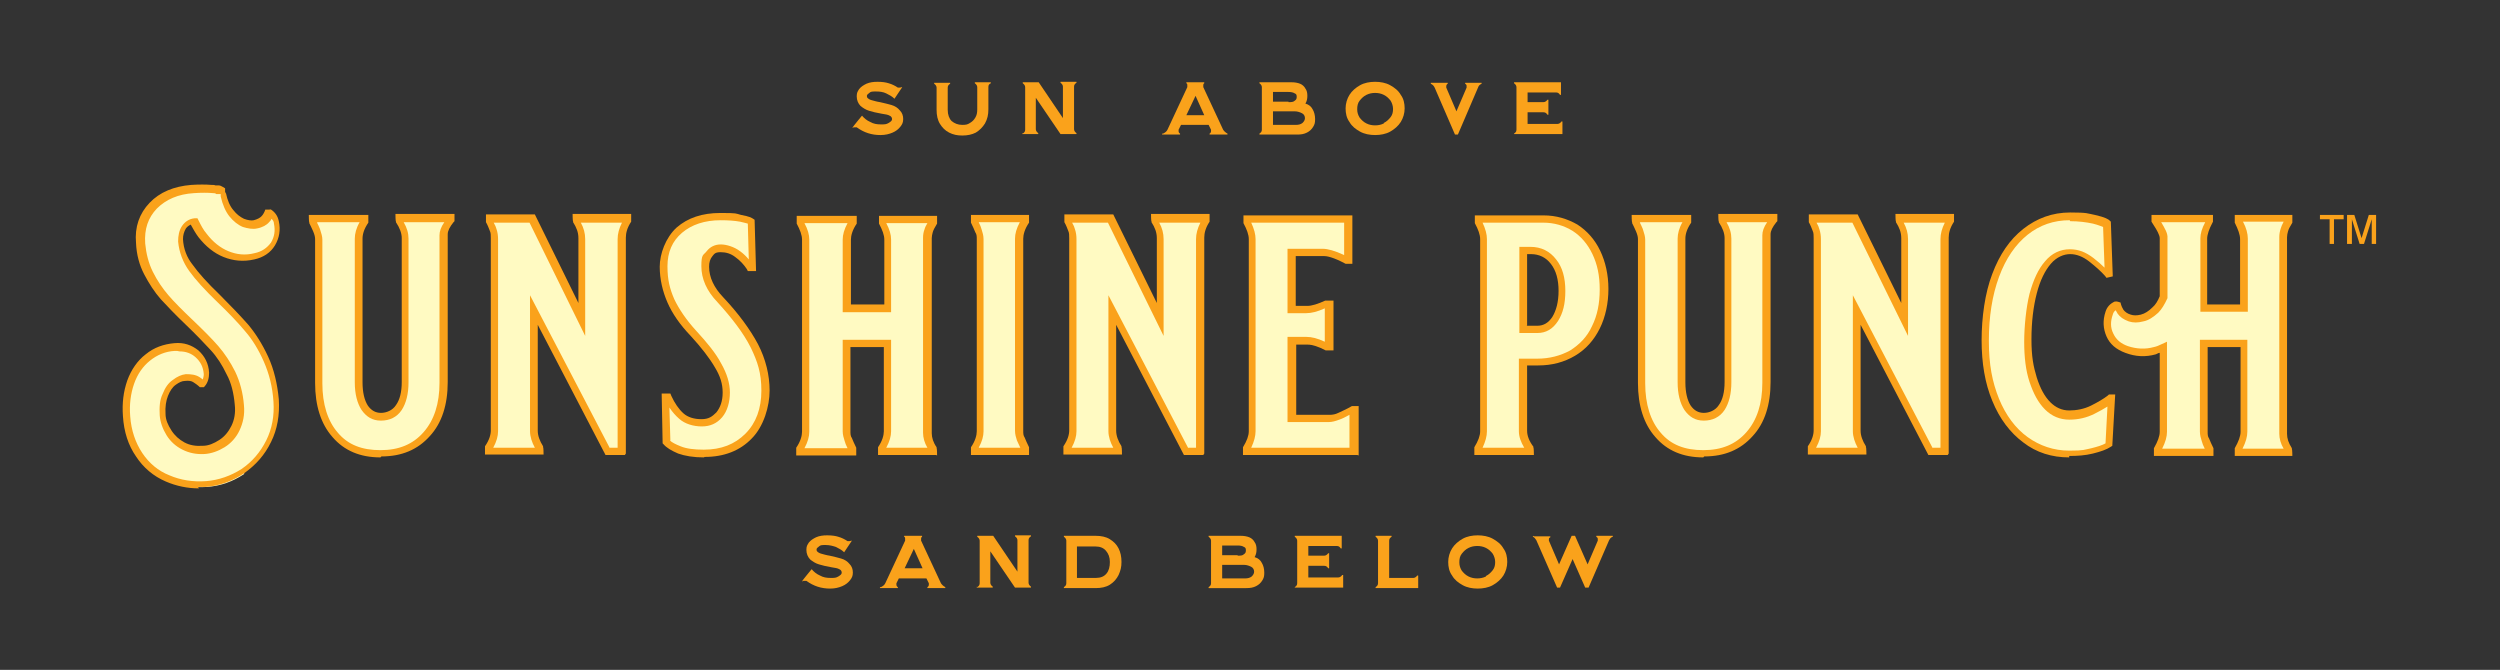 <svg viewBox="0 0 516.5 138.4" version="1.1" xmlns="http://www.w3.org/2000/svg" id="Layer_1">
  
  <rect x="0" y="0" width="516.5" height="138.4" fill="#333333" stroke="none"/>
  
  <defs>
    <style>
      .st0 {
        fill: #fffac2;
      }

      .st1 {
        fill: #faa21b;
      }
    </style>
  </defs>
  <path d="M481.3,50.4v-5.1h-2v-.9h4.9v.9h-2v5.1h-1ZM484.9,50.4v-6h1.5l1.5,4.8,1.5-4.8h1.5v6h-.9v-5.1l-1.6,5.1h-.9l-1.6-5.1v5.1h-.9Z" class="st1"></path>
  <g>
    <path d="M93,45.2v.5c-.9,1.1-1.4,2.1-1.4,3v30.5c0,4.5-1.2,8.1-3.5,10.7-2.3,2.6-5.5,3.9-9.5,3.9s-7.1-1.3-9.4-3.9c-2.3-2.6-3.4-6.2-3.4-10.7v-29.7c0-.5-.1-1.1-.4-1.9-.3-.8-.6-1.4-.9-1.8v-.5h10.8v.5c-.8,1.4-1.2,2.7-1.2,3.7v29.7c0,2.2.4,4,1.2,5.2.8,1.3,1.9,1.9,3.4,1.9s2.8-.6,3.7-1.9c.9-1.3,1.3-3,1.3-5.2v-29.7c0-1.2-.4-2.4-1.3-3.7v-.5h10.6Z" class="st0"></path>
    <path d="M129.5,45.2v.5c-.7,1.3-1.1,2.6-1.1,3.7v43.8h-2.8l-15.2-29.2v25c0,1.2.4,2.4,1.2,3.6v.5h-10.6v-.5c.8-1.4,1.2-2.6,1.2-3.6v-39.7c0-.6,0-1.2-.3-1.8-.2-.5-.5-1.2-.9-1.9v-.5h8.9l10.2,20.9v-16.7c0-1.3-.4-2.6-1.2-3.7v-.5h10.6Z" class="st0"></path>
    <path d="M140.7,85.9c1.1.9,2.5,1.4,4.2,1.4s2.7-.6,3.6-1.7c1-1.1,1.4-2.6,1.4-4.6s-.6-3.6-1.7-5.6c-1.1-2-2.8-4.2-5.1-6.6-2.1-2.2-3.7-4.5-4.7-6.7-1-2.2-1.5-4.6-1.5-7.1s1.1-5.6,3.2-7.5c2.1-1.9,5-2.8,8.5-2.8s3,.1,4.1.3c1.1.2,1.9.5,2.2.7l.3,9.5h-.5c-.6-1-1.5-1.9-2.5-2.7-1.1-.8-2.2-1.2-3.5-1.2s-1.7.4-2.3,1.1c-.6.8-.9,1.6-.9,2.6,0,2.4,1,4.7,3.1,6.9,3.2,3.3,5.5,6.5,7.1,9.6,1.6,3,2.3,6.1,2.3,9.2s-1.2,7-3.5,9.4c-2.3,2.4-5.4,3.6-9.2,3.6s-3.7-.3-5-.8c-1.3-.5-2.2-1.1-2.7-1.6l-.2-9.3h.5c.7,1.6,1.6,2.9,2.7,3.8" class="st0"></path>
    <path d="M192.7,45.2v.5c-.4.8-.7,1.4-.9,1.9-.2.5-.3,1-.3,1.5v40.3c0,1.1.4,2.2,1.2,3.4v.5h-10.5v-.5c.8-1.5,1.2-2.7,1.2-3.7v-18.1h-8.4v18.1c0,.6.1,1.2.3,1.7.2.5.5,1.2.9,2v.5h-10.9v-.5c.8-1.5,1.2-2.7,1.2-3.7v-39.7c0-1-.4-2.2-1.2-3.7v-.5h10.9v.5c-.8,1.5-1.2,2.7-1.2,3.7v14.2h8.4v-14.2c0-1-.4-2.2-1.2-3.7v-.5h10.5Z" class="st0"></path>
    <path d="M211.8,45.2v.5c-.8,1.5-1.2,2.7-1.2,3.7v39.7c0,.6.1,1.2.3,1.7.2.5.5,1.2.9,2v.5h-10.5v-.5c.8-1.5,1.2-2.7,1.2-3.7v-39.7c0-.6-.1-1.2-.3-1.7-.2-.5-.5-1.2-.9-2v-.5h10.5Z" class="st0"></path>
    <path d="M248.9,45.2v.5c-.7,1.3-1.1,2.6-1.1,3.7v43.8h-2.8l-15.2-29.2v25c0,1.2.4,2.4,1.2,3.6v.5h-10.6v-.5c.8-1.4,1.2-2.6,1.2-3.6v-39.7c0-.6,0-1.2-.3-1.8-.2-.5-.5-1.2-.9-1.9v-.5h8.9l10.2,20.9v-16.7c0-1.3-.4-2.6-1.2-3.7v-.5h10.6Z" class="st0"></path>
    <path d="M273.4,52.1h-6.6v11.8h3.2c1.1,0,2.4-.4,4-1.2h.5v8.8h-.5c-1.6-.8-3-1.2-4-1.2h-3.2v16.1h7.8c.6,0,1.3-.1,2-.4.7-.3,1.6-.8,2.8-1.4h.3v8.7h-22.1v-.5c.8-1.4,1.2-2.7,1.2-3.7v-39.7c0-1.1-.4-2.3-1.2-3.7v-.5h21v8.5h-.3c-2.2-1.1-3.8-1.6-4.9-1.6" class="st0"></path>
    <path d="M318.8,45.2c2.5,0,4.7.6,6.6,1.8,1.9,1.2,3.4,2.9,4.4,5.1,1.1,2.2,1.6,4.7,1.6,7.6s-.6,5.6-1.7,7.9c-1.1,2.3-2.8,4-4.8,5.3-2.1,1.2-4.5,1.9-7.2,1.9h-3v14.3c0,1.1.5,2.4,1.4,3.7v.5h-10.7v-.5c.8-1.4,1.2-2.7,1.2-3.7v-39.7c0-1-.4-2.2-1.2-3.7v-.5h13.4ZM321.3,65.9c.9-1.4,1.4-3.4,1.4-5.8s-.6-4.5-1.7-6c-1.2-1.5-2.7-2.3-4.7-2.3h-1.6v16.3h3c1.6,0,2.8-.7,3.7-2.2" class="st0"></path>
    <path d="M366.2,45.2v.5c-.9,1.1-1.4,2.1-1.4,3v30.5c0,4.5-1.2,8.1-3.5,10.7-2.3,2.6-5.5,3.9-9.5,3.9s-7.1-1.3-9.4-3.9c-2.3-2.6-3.4-6.2-3.4-10.7v-29.7c0-.5-.1-1.1-.4-1.9-.3-.8-.6-1.4-.9-1.8v-.5h10.8v.5c-.8,1.4-1.2,2.7-1.2,3.7v29.7c0,2.2.4,4,1.2,5.2.8,1.3,1.9,1.9,3.4,1.9s2.8-.6,3.7-1.9c.9-1.3,1.3-3,1.3-5.2v-29.7c0-1.2-.4-2.4-1.3-3.7v-.5h10.6Z" class="st0"></path>
    <path d="M402.7,45.2v.5c-.7,1.3-1.1,2.6-1.1,3.7v43.8h-2.8l-15.2-29.2v25c0,1.2.4,2.4,1.2,3.6v.5h-10.6v-.5c.8-1.4,1.2-2.6,1.2-3.6v-39.7c0-.6,0-1.2-.3-1.8-.2-.5-.5-1.2-.9-1.9v-.5h8.9l10.2,20.9v-16.7c0-1.3-.4-2.6-1.2-3.7v-.5h10.6Z" class="st0"></path>
    <path d="M435.6,92c-.8.5-1.9.9-3.4,1.3s-3.1.5-4.7.5c-3.4,0-6.5-1-9.1-2.9-2.6-1.9-4.7-4.7-6.1-8.2-1.4-3.5-2.2-7.6-2.2-12.2s.7-9.5,2.2-13.4c1.4-3.9,3.5-6.9,6.1-9,2.7-2.1,5.7-3.2,9.2-3.2s3.4.2,4.9.5c1.5.3,2.4.7,2.7,1l.4,10.4h-.3c-.8-.9-1.9-1.9-3.4-3-1.4-1.1-2.9-1.6-4.4-1.6s-3.3.7-4.6,2.2c-1.3,1.5-2.3,3.6-3.1,6.4-.7,2.8-1.1,6-1.1,9.7s.4,5.8,1.1,8.1c.7,2.3,1.7,4.1,3,5.4,1.3,1.3,2.8,1.9,4.5,1.9s3.4-.4,4.8-1.1c1.5-.7,2.7-1.4,3.6-2.1h.3l-.5,9.4Z" class="st0"></path>
    <path d="M50.2,97.5c2.3-1.6,4.1-3.6,5.4-6.2,1.3-2.5,1.8-5.4,1.5-8.4-.2-3.2-.9-6-2.1-8.5-1.2-2.5-2.5-4.7-4-6.4-1.5-1.8-3.4-3.8-5.8-6.2-2.5-2.5-4.4-4.6-5.7-6.3-1.3-1.7-2-3.6-2.1-5.7,0-1,.1-1.9.7-2.7.5-.8,1.2-1.2,2.1-1.3.5,1.1,1.1,2.1,1.8,3,1.4,1.8,3,3.1,4.9,3.9,1.9.8,3.8.9,5.9.5,1.7-.4,3-1.2,3.8-2.6.8-1.3,1.1-2.8.7-4.4-.2-.8-.6-1.4-1.3-1.9h-.4c0,.4-.1.8-.6,1.3-.4.5-1.1.9-2.1,1.1-.8.2-1.6,0-2.5-.3-.9-.4-1.8-1-2.5-2-.8-1-1.3-2.2-1.6-3.7,0-.2,0-.3,0-.5v-.3s0,0,0,0c0,0,0,0,0,0-.2-.1-.4-.2-.8-.3,0,0-.2,0-.2,0-.1,0-.2,0-.4,0-.2,0-.5,0-.8-.1-1.1-.1-2.5-.2-4.1,0-3.5.3-6.2,1.4-8.2,3.5-2,2-2.8,4.6-2.6,7.8.2,2.3.7,4.3,1.7,6.2.9,1.9,2,3.5,3.3,4.9,1.2,1.4,2.9,3.1,5,5.1,2.2,2.1,3.9,3.9,5.2,5.3,1.3,1.4,2.4,3.2,3.4,5.1,1,2,1.5,4.2,1.7,6.6.1,1.8-.1,3.4-.8,4.8-.7,1.4-1.6,2.4-2.8,3.2-1.2.8-2.4,1.2-3.7,1.3-1.5.1-2.9-.1-4.2-.8-1.2-.6-2.3-1.5-3-2.7-.8-1.2-1.2-2.4-1.3-3.7-.1-1.6,0-2.9.5-4.1.5-1.1,1.1-2,1.8-2.6.8-.6,1.5-.9,2.3-1,.9,0,1.7,0,2.3.4.6.4.9.7.9,1h.4c.5-.7.8-1.4.7-2.2-.1-1.7-.8-3-2-4-1.2-1-2.7-1.5-4.4-1.4-2.1.2-3.9.9-5.5,2.2-1.6,1.3-2.8,3-3.5,5.1-.8,2.1-1.1,4.5-.9,7,.2,3.1,1.1,5.7,2.6,7.9,1.5,2.2,3.5,3.9,5.9,4.9,2.4,1.1,5.1,1.5,8,1.3,2.8-.2,5.3-1.1,7.7-2.7" class="st0"></path>
    <path d="M455.4,49.2c0-1,.4-2.2,1.2-3.6v-.5s-11.2,0-11.2,0v.5c.8,1.3,1.6,2.7,1.6,3.6v12.1c-.5,1.1-1,2-1.8,2.7-.9.9-1.8,1.4-2.8,1.7-1,.2-1.8.2-2.5,0-.9-.3-1.5-.8-1.9-1.3-.4-.6-.5-1-.4-1.2h-.4c-.8.2-1.3.8-1.6,1.6-.6,1.6-.5,3.1.2,4.5.7,1.4,1.8,2.5,3.5,3,2,.7,3.9.8,5.9.3.6-.2,1.2-.4,1.8-.7v17.4c0,1-.4,2.3-1.2,3.7v.5h10.8v-.5c-.4-.8-.7-1.5-.9-2-.2-.5-.3-1.1-.3-1.7v-18.2h8.3v18.2c0,1-.4,2.3-1.2,3.7v.5h10.4v-.5c-.8-1.2-1.1-2.3-1.1-3.4v-40.6c0-.5,0-1,.3-1.5.2-.5.5-1.1.9-1.9v-.5h-10.4v.5c.8,1.5,1.2,2.7,1.2,3.7v14.3h-8.3v-14.4Z" class="st0"></path>
    <path d="M78.6,94.5c-4.2,0-7.5-1.4-9.9-4.2-2.4-2.7-3.6-6.5-3.6-11.2v-29.7c0-.4-.1-.9-.4-1.6-.3-.7-.6-1.3-.8-1.7v-.2c-.1,0-.1-1.5-.1-1.5h12.3v1.6c-.9,1.3-1.2,2.4-1.2,3.3v29.7c0,2.1.4,3.7,1.1,4.8.7,1,1.6,1.5,2.7,1.5s2.4-.5,3.1-1.6c.8-1.1,1.2-2.7,1.2-4.8v-29.7c0-1-.4-2.1-1.2-3.3v-.2c-.1,0-.1-1.5-.1-1.5h12.2v1.5l-.2.2c-.8,1-1.2,1.8-1.2,2.5v30.5c0,4.7-1.2,8.5-3.7,11.2-2.5,2.8-5.8,4.2-10,4.2M65.5,46c.2.4.4.8.6,1.3.3.9.5,1.6.5,2.2v29.7c0,4.3,1.1,7.8,3.2,10.2,2.1,2.5,5,3.6,8.8,3.6s6.7-1.2,8.9-3.7c2.2-2.5,3.3-5.9,3.3-10.2v-30.5c0-.8.3-1.7,1-2.7h-8.4c.7,1.2,1,2.3,1,3.4v29.7c0,2.4-.5,4.3-1.4,5.7-1,1.5-2.5,2.2-4.3,2.2s-3-.8-4-2.2c-.9-1.4-1.4-3.3-1.4-5.7v-29.7c0-1,.3-2.2,1-3.4h-8.7Z" class="st1"></path>
    <path d="M129.1,94h-4l-14-26.9v21.9c0,1,.4,2.1,1.1,3.2v.2c.1,0,.1,1.5.1,1.5h-12.1v-1.7c.9-1.3,1.2-2.4,1.2-3.3v-39.7c0-.6,0-1.1-.2-1.5-.2-.5-.4-1.1-.8-1.8v-.2c0,0,0-1.4,0-1.4h10.1l9,18.3v-13.4c0-1.2-.4-2.2-1.1-3.3v-.2c-.1,0-.1-1.5-.1-1.5h12.1v1.6c-.8,1.2-1.1,2.3-1.1,3.3v44.6ZM126,92.5h1.6v-43.1c0-1.1.3-2.2.9-3.4h-8.5c.6,1.1.9,2.2.9,3.4v20l-11.5-23.4h-7.4c.3.5.5,1,.6,1.4.2.6.3,1.3.3,2v39.7c0,1-.3,2.1-1,3.4h8.6c-.6-1.1-1-2.3-1-3.4v-28.1l16.5,31.6Z" class="st1"></path>
    <path d="M145.4,94.5c-2.1,0-3.9-.3-5.3-.8-1.4-.6-2.4-1.2-3-1.9l-.2-.2-.2-10.3h1.8l.2.5c.7,1.5,1.5,2.7,2.5,3.6.9.8,2.2,1.2,3.7,1.2s2.2-.5,3.1-1.4c.8-1,1.3-2.3,1.3-4.1s-.5-3.4-1.6-5.2c-1.1-1.9-2.8-4.1-5-6.5-2.2-2.3-3.8-4.6-4.8-6.9-1-2.3-1.6-4.8-1.6-7.4s1.2-6,3.5-8.1c2.3-2,5.3-3,9-3s3.1.1,4.3.4c1.7.3,2.2.6,2.5.8l.3.2.3,10.6h-1.7l-.2-.4c-.6-.9-1.4-1.8-2.4-2.5-.9-.7-1.9-1-3-1s-1.3.3-1.7.8c-.5.6-.7,1.3-.7,2.2,0,2.2,1,4.3,2.9,6.3,3.2,3.4,5.6,6.7,7.2,9.7,1.6,3.1,2.4,6.4,2.4,9.6s-1.2,7.4-3.7,9.9c-2.4,2.5-5.7,3.8-9.7,3.8M138.4,91c.4.4,1.2.8,2.2,1.2,1.2.5,2.8.7,4.8.7,3.6,0,6.4-1.1,8.6-3.3,2.2-2.2,3.3-5.2,3.3-8.9s-.8-6-2.2-8.9c-1.5-3-3.9-6.1-6.9-9.4-2.2-2.3-3.3-4.8-3.3-7.4s.4-2.2,1.1-3.1c.7-.9,1.7-1.4,2.9-1.4s2.8.5,4,1.4c.7.5,1.3,1.1,1.8,1.7l-.2-7.4c-.3-.1-.8-.2-1.6-.4-1.1-.2-2.4-.3-4-.3-3.3,0-6,.9-8,2.6-2,1.7-3,4-3,6.9s.5,4.7,1.4,6.8c1,2.1,2.5,4.3,4.5,6.5,2.3,2.5,4.1,4.7,5.2,6.8,1.2,2.1,1.8,4.1,1.8,6s-.5,3.8-1.6,5.1c-1.1,1.3-2.5,1.9-4.2,1.9s-3.5-.5-4.7-1.6c-.7-.6-1.4-1.4-2-2.3l.2,6.8Z" class="st1"></path>
    <path d="M193.4,94h-12v-1.6c.9-1.3,1.2-2.5,1.2-3.3v-17.4h-6.9v17.4c0,.5,0,1,.3,1.4.2.5.5,1.2.9,2v.2c0,0,0,1.4,0,1.4h-12.4v-1.6c.9-1.3,1.2-2.5,1.2-3.3v-39.7c0-.9-.4-2-1.1-3.3v-.2c0,0,0-1.4,0-1.4h12.4v1.6c-.9,1.3-1.2,2.5-1.2,3.3v13.4h6.9v-13.4c0-.9-.4-2-1.1-3.3v-.2c0,0,0-1.4,0-1.4h12v1.6c-.5.8-.8,1.4-.9,1.8-.1.4-.2.8-.2,1.2v40.3c0,.9.3,1.9,1,2.9v.2c.1,0,.1,1.5.1,1.5ZM183.2,92.5h8.4c-.6-1-.9-2.1-.9-3.1v-40.3c0-.6.1-1.2.3-1.7.1-.4.3-.8.6-1.3h-8.5c.7,1.3,1,2.4,1,3.4v15h-10v-15c0-1,.3-2.1,1-3.4h-8.9c.7,1.3,1,2.4,1,3.4v39.7c0,1-.3,2.1-1,3.4h8.9c-.3-.6-.5-1.1-.6-1.5-.2-.6-.4-1.3-.4-2v-18.9h10v18.9c0,1-.3,2.1-1,3.4" class="st1"></path>
    <path d="M212.6,94h-12v-1.6c.9-1.3,1.2-2.5,1.2-3.3v-39.7c0-.5,0-1-.3-1.4-.2-.5-.5-1.2-.9-2v-.2c0,0,0-1.4,0-1.4h12v1.6c-.9,1.3-1.2,2.5-1.2,3.3v39.7c0,.5,0,1,.3,1.4.2.5.5,1.2.9,2v.2c0,0,0,1.4,0,1.4ZM202.3,92.5h8.5c-.3-.6-.5-1.1-.7-1.5-.2-.6-.4-1.3-.4-2v-39.7c0-1,.3-2.1,1-3.4h-8.5c.3.6.5,1.1.6,1.5.2.6.4,1.3.4,2v39.7c0,1-.3,2.1-1,3.4" class="st1"></path>
    <path d="M248.6,94h-4l-14-26.9v21.9c0,1,.4,2.1,1.1,3.2v.2c.1,0,.1,1.5.1,1.5h-12.1v-1.7c.9-1.3,1.2-2.4,1.2-3.3v-39.7c0-.6,0-1.1-.2-1.5-.2-.5-.4-1.1-.8-1.8v-.2c0,0,0-1.4,0-1.4h10.1l9,18.3v-13.4c0-1.2-.4-2.2-1.1-3.3v-.2c-.1,0-.1-1.5-.1-1.5h12.1v1.6c-.8,1.2-1.1,2.3-1.1,3.3v44.6ZM245.5,92.5h1.6v-43.1c0-1.1.3-2.2.9-3.4h-8.5c.6,1.1.9,2.2.9,3.4v20l-11.5-23.4h-7.4c.3.5.5,1,.6,1.4.2.6.3,1.3.3,2v39.7c0,1-.3,2.1-1,3.4h8.6c-.6-1.1-1-2.3-1-3.4v-28.1l16.5,31.6Z" class="st1"></path>
    <path d="M280.4,94h-23.6v-1.6c.8-1.3,1.2-2.4,1.2-3.3v-39.7c0-.9-.4-2-1.1-3.3v-.2c0,0,0-1.4,0-1.4h22.5v10h-1.4c-2.6-1.4-3.9-1.6-4.5-1.6h-5.8v10.3h2.4c.9,0,2.2-.4,3.7-1.1h.2c0,0,1.5,0,1.5,0v10.3h-1.6c-1.5-.8-2.8-1.2-3.7-1.2h-2.4v14.5h7c.5,0,1.1-.1,1.7-.4.6-.3,1.6-.7,2.8-1.4h.2c0,0,1.2,0,1.2,0v10.2ZM258.5,92.5h20.3v-6.8c-.9.5-1.5.8-2.1,1-.8.3-1.5.5-2.2.5h-8.5v-17.6h3.9c1.1,0,2.3.3,3.8,1v-6.9c-1.5.7-2.8,1-3.8,1h-3.9v-13.3h7.3c1,0,2.5.4,4.4,1.3v-6.7h-19.2c.6,1.3.9,2.4.9,3.4v39.7c0,1-.3,2.1-.9,3.4" class="st1"></path>
    <path d="M316.8,94h-12.2v-1.6c.8-1.3,1.2-2.4,1.2-3.3v-39.7c0-.9-.4-2-1.1-3.3v-.2c0,0,0-1.4,0-1.4h14.2c2.6,0,4.9.7,7,1.9,2,1.3,3.6,3.1,4.7,5.4,1.1,2.3,1.7,5,1.7,7.9s-.6,5.8-1.8,8.2c-1.2,2.4-2.9,4.3-5.1,5.6-2.2,1.3-4.7,2-7.6,2h-2.3v13.5c0,1,.4,2.1,1.3,3.3v.2c.1,0,.1,1.5.1,1.5ZM306.3,92.5h8.6c-.7-1.2-1.1-2.3-1.1-3.4v-15h3.8c2.5,0,4.8-.6,6.8-1.7,1.9-1.2,3.5-2.8,4.5-5,1.1-2.2,1.6-4.7,1.6-7.6s-.5-5.2-1.5-7.3c-1-2.1-2.4-3.7-4.1-4.8-1.8-1.1-3.8-1.7-6.1-1.7h-12.5c.6,1.3.9,2.4.9,3.4v39.7c0,1-.3,2.1-.9,3.4M317.6,68.8h-3.7v-17.8h2.3c2.2,0,4,.9,5.3,2.6,1.3,1.6,1.9,3.8,1.9,6.5s-.5,4.6-1.5,6.2c-1.1,1.7-2.5,2.5-4.3,2.5M315.4,67.3h2.2c1.3,0,2.3-.6,3.1-1.8.8-1.3,1.3-3.1,1.3-5.4s-.5-4.2-1.6-5.6c-1-1.3-2.4-2-4.1-2h-.8v14.7Z" class="st1"></path>
    <path d="M351.9,94.5c-4.2,0-7.5-1.4-9.9-4.2-2.4-2.7-3.6-6.5-3.6-11.2v-29.7c0-.4-.1-.9-.4-1.6-.3-.7-.6-1.3-.8-1.7v-.2c-.1,0-.1-1.5-.1-1.5h12.3v1.6c-.9,1.3-1.2,2.4-1.2,3.3v29.7c0,2.1.4,3.7,1.1,4.8.7,1,1.6,1.5,2.7,1.5s2.4-.5,3.1-1.6c.8-1.1,1.2-2.7,1.2-4.8v-29.7c0-1-.4-2.1-1.2-3.3v-.2c-.1,0-.1-1.5-.1-1.5h12.2v1.5l-.2.2c-.8,1-1.2,1.8-1.2,2.5v30.5c0,4.7-1.2,8.5-3.7,11.2-2.5,2.8-5.8,4.2-10,4.2M338.8,46c.2.4.4.8.6,1.3.3.9.5,1.6.5,2.2v29.7c0,4.3,1.1,7.8,3.2,10.2,2.1,2.5,5,3.6,8.8,3.6s6.7-1.2,8.9-3.7c2.2-2.5,3.3-5.9,3.3-10.2v-30.5c0-.8.3-1.7,1-2.7h-8.4c.7,1.2,1,2.3,1,3.4v29.7c0,2.4-.5,4.3-1.4,5.7-1,1.5-2.5,2.2-4.3,2.2s-3-.8-4-2.2c-.9-1.4-1.4-3.3-1.4-5.7v-29.7c0-1,.3-2.2,1-3.4h-8.7Z" class="st1"></path>
    <path d="M402.4,94h-4l-14-26.9v21.9c0,1,.4,2.1,1.1,3.2v.2c.1,0,.1,1.5.1,1.5h-12.1v-1.7c.9-1.3,1.2-2.4,1.2-3.3v-39.7c0-.6,0-1.1-.2-1.5-.2-.5-.4-1.1-.8-1.8v-.2c0,0,0-1.4,0-1.4h10.1l9,18.3v-13.4c0-1.2-.4-2.2-1.1-3.3v-.2c-.1,0-.1-1.5-.1-1.5h12.1v1.6c-.8,1.2-1.1,2.3-1.1,3.3v44.6ZM399.3,92.5h1.6v-43.1c0-1.1.3-2.2.9-3.4h-8.5c.6,1.1.9,2.2.9,3.4v20l-11.5-23.4h-7.4c.3.5.5,1,.6,1.4.2.6.3,1.3.3,2v39.7c0,1-.3,2.1-1,3.4h8.6c-.6-1.1-1-2.3-1-3.4v-28.1l16.5,31.6Z" class="st1"></path>
    <path d="M427.5,94.5c-3.6,0-6.8-1-9.5-3.1-2.7-2-4.9-4.9-6.4-8.6-1.5-3.6-2.2-7.8-2.2-12.5s.7-9.8,2.2-13.7c1.5-4,3.6-7.1,6.4-9.3,2.8-2.2,6-3.4,9.7-3.4s3.5.2,5.1.5c2.2.5,2.8.9,3.1,1.2l.2.2.4,11.3-1.3.3-.3-.4c-.8-.9-1.9-1.9-3.3-3-1.3-1-2.6-1.5-3.9-1.5s-2.8.6-4,2c-1.2,1.4-2.2,3.4-2.9,6.1-.7,2.7-1.1,5.9-1.1,9.5s.4,5.6,1.1,7.9c.7,2.2,1.6,3.9,2.8,5.1,1.1,1.1,2.4,1.7,3.9,1.7s3.1-.3,4.5-1c1.4-.7,2.6-1.4,3.5-2.1l.2-.2h1.3l-.6,10.6-.3.2c-.9.6-2.1,1-3.7,1.4-1.6.4-3.2.5-4.9.5M427.6,45.5c-3.3,0-6.2,1-8.7,3-2.5,2-4.5,4.9-5.9,8.7-1.4,3.8-2.1,8.2-2.1,13.2s.7,8.5,2.1,12c1.4,3.4,3.4,6.1,5.9,7.9,2.5,1.8,5.4,2.8,8.6,2.8s3.1-.2,4.6-.5c1.2-.3,2.2-.6,2.9-1l.4-7.6c-.8.5-1.7,1-2.7,1.5-1.6.8-3.3,1.2-5.2,1.2s-3.6-.7-5-2.1c-1.4-1.4-2.4-3.3-3.2-5.7-.8-2.4-1.1-5.2-1.1-8.3s.4-7.1,1.1-9.9c.8-2.9,1.8-5.1,3.2-6.7,1.4-1.7,3.2-2.5,5.1-2.5s3.3.6,4.9,1.8c.9.7,1.7,1.4,2.3,2l-.3-8.4c-.3-.1-.9-.4-2.1-.7-1.4-.3-3-.5-4.7-.5" class="st1"></path>
    <path d="M41.1,100.9c-2.4,0-4.7-.5-6.8-1.4-2.6-1.1-4.7-2.9-6.2-5.2-1.6-2.3-2.5-5.1-2.7-8.3-.2-2.7.1-5.1.9-7.4.8-2.2,2.1-4.1,3.8-5.4,1.7-1.4,3.7-2.1,5.9-2.3,2-.2,3.6.4,5,1.5,1.3,1.2,2.1,2.7,2.2,4.6,0,1-.2,2-.9,2.8l-.2.2h-.8c0,0-.5-.5-1.3-1-.4-.3-1-.4-1.8-.3-.6,0-1.2.3-1.9.8-.7.5-1.2,1.3-1.6,2.3-.4,1-.6,2.3-.5,3.7,0,1.2.5,2.3,1.2,3.4.7,1.1,1.6,1.9,2.7,2.5,1.1.6,2.4.8,3.8.7,1.2,0,2.3-.5,3.4-1.2,1.1-.7,1.9-1.7,2.5-2.9.6-1.2.9-2.7.7-4.4-.2-2.3-.7-4.5-1.7-6.3-.9-1.9-2-3.6-3.3-5-1.3-1.4-3-3.2-5.2-5.3-2.1-2-3.8-3.8-5.1-5.2-1.3-1.5-2.4-3.2-3.4-5.1-1-1.9-1.6-4.1-1.7-6.5-.3-3.3.7-6.1,2.8-8.3,2.1-2.2,5-3.4,8.6-3.7,1.6-.1,3-.1,4.2,0,.3,0,.6,0,.8.1.1,0,.2,0,.3,0h.2s.2,0,.2,0c.3,0,.6.2.8.3h0l.5.3v.7c.1.2.1.3.2.4.3,1.4.8,2.6,1.5,3.4.7.9,1.4,1.4,2.2,1.8.8.3,1.5.4,2,.3.8-.2,1.3-.5,1.6-.8.6-.6.8-1.4.8-1.4h.9c0-.1.3,0,.3,0,.9.6,1.4,1.4,1.6,2.4.4,1.8.1,3.5-.8,5-.9,1.5-2.4,2.5-4.3,2.9-2.2.5-4.3.3-6.3-.5-2-.8-3.7-2.2-5.2-4.1-.6-.8-1.1-1.7-1.6-2.6-.4.2-.7.4-1,.8-.4.7-.6,1.4-.6,2.2.1,2,.8,3.8,2,5.3,1.2,1.7,3.1,3.8,5.6,6.2,2.4,2.4,4.4,4.5,5.9,6.2,1.5,1.8,2.9,4,4.1,6.6,1.2,2.6,1.9,5.6,2.2,8.8.2,3.2-.3,6.2-1.6,8.8-1.3,2.7-3.2,4.8-5.6,6.5-2.4,1.6-5.1,2.6-8,2.8-.5,0-1,0-1.5,0M36.6,72.5c-.2,0-.4,0-.5,0-1.9.1-3.6.8-5.1,2-1.5,1.2-2.6,2.8-3.3,4.8-.7,2-1,4.3-.8,6.7.2,2.9,1.1,5.5,2.5,7.6,1.4,2.1,3.3,3.7,5.6,4.6,2.3,1,4.9,1.4,7.6,1.2,2.6-.2,5.1-1.1,7.3-2.5,2.2-1.5,3.9-3.5,5.1-5.9,1.2-2.4,1.7-5.1,1.5-8-.2-3.1-.9-5.8-2-8.3-1.1-2.5-2.4-4.6-3.8-6.2-1.4-1.7-3.4-3.8-5.8-6.1-2.6-2.5-4.5-4.6-5.8-6.4-1.3-1.8-2.1-3.9-2.3-6.1,0-1.2.2-2.3.8-3.2.6-.9,1.5-1.5,2.6-1.6h.6c0,0,.2.4.2.4.5,1,1,2,1.7,2.8,1.3,1.7,2.8,2.9,4.5,3.6,1.7.7,3.5.9,5.4.4,1.5-.3,2.6-1.1,3.4-2.2.7-1.2.9-2.4.6-3.9,0-.4-.2-.7-.5-1-.1.3-.3.5-.5.7-.5.6-1.4,1.1-2.5,1.3-.9.2-1.9,0-2.9-.3-1-.4-2-1.2-2.8-2.2-.8-1-1.4-2.4-1.8-4.1,0-.2,0-.3,0-.5,0,0-.2,0-.3,0h-.6c-.2-.2-.5-.2-.7-.2-1.1-.1-2.4-.1-3.9,0-3.3.2-5.8,1.3-7.7,3.2-1.8,1.9-2.6,4.2-2.4,7.2.2,2.1.7,4.1,1.6,5.9.9,1.8,2,3.4,3.2,4.8,1.2,1.4,2.9,3.1,5,5.1,2.2,2.1,4,3.9,5.3,5.4,1.3,1.5,2.5,3.3,3.5,5.3,1,2.1,1.6,4.4,1.8,6.9.2,2-.2,3.7-.9,5.2-.7,1.5-1.8,2.7-3.1,3.5-1.3.8-2.7,1.3-4.1,1.4-1.7.1-3.2-.2-4.6-.9-1.4-.7-2.5-1.7-3.3-3-.8-1.3-1.3-2.7-1.4-4.1-.1-1.7,0-3.2.6-4.4.5-1.3,1.2-2.3,2.1-2.9.9-.7,1.8-1.1,2.7-1.2,1.1,0,2,.1,2.8.6.2.1.4.3.7.5.1-.3.2-.7.2-1.1-.1-1.5-.7-2.6-1.7-3.5-.9-.8-2-1.2-3.3-1.2" class="st1"></path>
    <path d="M473.6,94.2h-11.9v-1.6c.8-1.4,1.2-2.5,1.2-3.4v-17.5h-6.8v17.5c0,.5,0,1,.3,1.4.2.5.5,1.2.9,2v.2c0,0,0,1.4,0,1.4h-12.3v-1.6c.8-1.4,1.2-2.5,1.2-3.4v-16.3c-.3,0-.5.2-.8.3-2.1.6-4.2.5-6.3-.3-1.9-.7-3.2-1.8-3.9-3.4-.7-1.6-.8-3.3-.2-5.1.3-1,1-1.7,1.9-2.1h.3c0-.1.9.2.9.2,0,0,.1.7.6,1.5.3.4.8.8,1.5,1,.6.2,1.3.2,2.1,0,.8-.2,1.6-.7,2.4-1.5.6-.5,1.1-1.3,1.5-2.3v-12c0-.6-.6-1.7-1.2-2.6l-.5-.8v-1.4h12.7v1.4s-.1.2-.1.2c-.7,1.3-1.1,2.5-1.1,3.3v13.6s6.8,0,6.8,0v-13.5c0-.9-.4-2-1.1-3.4v-.2c0,0,0-1.4,0-1.4h11.9v1.6c-.5.8-.8,1.4-.9,1.8-.1.4-.2.8-.2,1.2v40.6c0,1,.3,1.9,1,3v.2c.1,0,.1,1.5.1,1.5ZM463.5,92.7h8.3c-.6-1-.9-2.1-.9-3.1v-40.6c0-.6.1-1.2.3-1.8.1-.4.3-.8.6-1.4h-8.4c.7,1.3,1,2.5,1,3.5v15.1h-9.8v-15.2c0-.9.3-2,1-3.3h-9.1c.7,1.2,1.4,2.3,1.3,3.3v12.3s0,.1,0,.1c-.6,1.3-1.2,2.3-1.9,3-1,.9-2,1.6-3.1,1.8-1.1.3-2.1.3-3,0-1.1-.4-1.8-.9-2.3-1.6-.1-.2-.3-.5-.4-.7-.3.2-.5.5-.6.9-.5,1.4-.5,2.7.1,3.9.6,1.3,1.6,2.1,3,2.6,1.8.6,3.6.7,5.4.2.5-.1,1-.3,1.6-.6l1.1-.5v18.6c0,1-.3,2.1-1,3.5h8.8c-.3-.6-.5-1.1-.6-1.5-.2-.6-.4-1.3-.4-2v-19h9.8v19c0,1-.3,2.1-1,3.5" class="st1"></path>
  </g>
  <g>
    <path d="M178.1,23.9c.4.5,1,1,1.7,1.3.7.4,1.4.5,2.2.5s1.1,0,1.6-.3.7-.5.7-.8-.2-.6-.5-.7c-.3-.2-.9-.3-1.6-.4-1.1-.2-2-.4-2.6-.6-.7-.2-1.3-.6-1.8-1-.5-.5-.8-1.2-.8-2s.2-1,.5-1.5c.4-.5.9-.8,1.5-1.1.7-.3,1.4-.4,2.3-.4s1.7.1,2.3.3c.7.2,1.3.5,1.9.9,0,0,.2,0,.3,0s.3,0,.5-.1h.1c0,0-1.6,2.4-1.6,2.4-.5-.5-1.1-.8-1.7-1.1s-1.3-.4-2.1-.4-1.1,0-1.4.3c-.3.2-.5.4-.5.6s0,.3.2.5c.1.1.4.3.8.4.4.1,1,.3,1.7.4.9.2,1.7.4,2.4.6.7.2,1.3.6,1.7,1.1.5.5.7,1.1.7,1.8s-.2,1.1-.6,1.6c-.4.5-.9.9-1.6,1.2s-1.5.5-2.5.5c-1.8,0-3.4-.5-4.9-1.6-.1,0-.2,0-.4,0s-.3,0-.4.1h-.1c0-.1,1.9-2.4,1.9-2.4Z" class="st1"></path>
    <path d="M193,17.1h3.3v.2c-.3.2-.5.4-.5.8v4.6c0,1,.3,1.8.8,2.3.6.5,1.3.8,2.2.8s1.1-.1,1.6-.4c.5-.3.8-.6,1.1-1.1.3-.5.4-1,.4-1.7v-4.6c0-.3-.2-.6-.5-.8v-.2h3.3v.2c-.4.2-.5.4-.5.8v4.6c0,1.1-.2,2-.7,2.9-.5.8-1.1,1.4-1.9,1.9-.8.4-1.7.6-2.8.6s-1.9-.2-2.7-.6c-.8-.4-1.4-1-1.9-1.8-.5-.8-.7-1.8-.7-2.9v-4.6c0-.3-.2-.6-.5-.8v-.2Z" class="st1"></path>
    <path d="M211.3,27.6c.3-.2.5-.4.5-.8v-8.8c0-.3-.2-.6-.5-.8v-.2h3.3l5,7.4v-6.5c0-.3-.2-.6-.5-.8v-.2h3.3v.2c-.3.2-.5.4-.5.8v8.8c0,.3.2.6.5.8v.2h-3.3l-5.1-7.5v6.5c0,.3.2.6.5.8v.2h-3.3v-.2Z" class="st1"></path>
    <path d="M240.3,27.6c.4-.2.7-.4.9-.8l4.1-8.8c0-.1,0-.3,0-.4,0-.2,0-.3-.2-.4v-.2h3.7v.2c-.2.1-.2.3-.2.4s0,.2,0,.4l4.1,8.8c.2.3.5.6.9.8v.2h-3.7v-.2c.2-.1.3-.3.3-.5s0-.2,0-.3l-.5-1h-5.7l-.5,1c0,.1,0,.2,0,.3,0,.2.1.4.3.5v.2h-3.7v-.2ZM248.8,23.8l-1.8-4-1.9,4h3.7Z" class="st1"></path>
    <path d="M260.2,27.6c.3-.2.5-.4.5-.8v-8.8c0-.3-.2-.6-.5-.8v-.2h6.7c.6,0,1.2.1,1.7.3.5.2.9.6,1.1,1,.3.4.4.9.4,1.5s-.1,1.1-.4,1.6c.7.2,1.2.6,1.5,1.2.3.5.5,1.2.5,2s-.1,1.1-.4,1.6c-.3.5-.7.9-1.3,1.2-.6.3-1.2.4-2,.4h-7.8v-.2ZM266.2,21.1c.6,0,1,0,1.3-.3.3-.2.4-.4.4-.8s-.1-.6-.4-.7c-.3-.2-.7-.3-1.3-.3h-3.2v2h3.2ZM263,25.8h4.7c.6,0,1-.1,1.4-.4.3-.3.5-.6.5-1s-.2-.8-.6-1c-.4-.2-.9-.4-1.5-.4h-4.5v2.8Z" class="st1"></path>
    <path d="M287.2,17.6c.9.5,1.7,1.1,2.2,2,.6.8.8,1.8.8,2.8s-.3,2-.8,2.8c-.5.8-1.3,1.5-2.2,2-.9.5-2,.7-3.1.7s-2.2-.2-3.1-.7c-.9-.5-1.7-1.1-2.2-2-.6-.8-.8-1.8-.8-2.8s.3-2,.8-2.8c.5-.8,1.3-1.5,2.2-2,.9-.5,2-.7,3.1-.7s2.2.2,3.1.7M285.9,25.4c.6-.3,1-.7,1.4-1.2.4-.5.5-1.1.5-1.7s-.2-1.2-.5-1.7c-.4-.5-.8-.9-1.4-1.2-.6-.3-1.2-.4-1.8-.4s-1.2.1-1.8.4c-.6.3-1,.7-1.4,1.2-.4.5-.5,1.1-.5,1.8s.2,1.2.5,1.7c.4.5.8.9,1.4,1.2.6.3,1.2.4,1.8.4s1.2-.1,1.8-.4" class="st1"></path>
    <path d="M295.7,17.1h3.4v.2c-.2.1-.3.3-.3.5s0,.2,0,.3l2.1,4.9,2.1-4.9c0-.1,0-.2,0-.3,0-.2,0-.3-.3-.5v-.2h3.4v.2c-.4.2-.6.4-.7.7l-4.2,9.8h-.6l-4.2-9.7c-.2-.4-.4-.6-.8-.8v-.2Z" class="st1"></path>
    <path d="M312.8,27.6c.3-.2.5-.4.5-.8v-8.8c0-.3-.2-.6-.5-.8v-.2h9.7v2.6h-.2c-.2-.3-.4-.5-.8-.5h-5.9v2h3.3c.3,0,.6-.2.8-.5h.2v3.1h-.2c-.2-.3-.4-.5-.8-.5h-3.3v2.4h6.2c.3,0,.6-.2.8-.5h.2v2.6h-10v-.2Z" class="st1"></path>
    <path d="M167.7,117.6c.4.5,1,1,1.7,1.3.7.4,1.4.5,2.2.5s1.1,0,1.6-.3.7-.5.7-.8-.2-.6-.5-.7c-.3-.2-.9-.3-1.6-.4-1.1-.2-2-.4-2.6-.6-.7-.2-1.3-.6-1.8-1-.5-.5-.8-1.2-.8-2s.2-1,.5-1.5c.4-.5.9-.8,1.5-1.1.7-.3,1.4-.4,2.3-.4s1.7.1,2.3.3c.7.2,1.3.5,1.9.9,0,0,.2,0,.3,0s.3,0,.5-.1h.1c0,0-1.6,2.4-1.6,2.4-.5-.5-1.1-.8-1.7-1.1-.6-.2-1.3-.4-2.1-.4s-1.1,0-1.4.3c-.3.2-.5.4-.5.6s0,.3.2.5c.1.1.4.3.8.4.4.1,1,.3,1.7.4.9.2,1.7.4,2.4.6.7.2,1.3.6,1.7,1.1.5.5.7,1.1.7,1.8s-.2,1.1-.6,1.6c-.4.5-.9.9-1.6,1.2-.7.3-1.5.5-2.5.5-1.8,0-3.4-.5-4.9-1.6-.1,0-.2,0-.4,0s-.3,0-.4.1h-.1c0-.1,1.9-2.4,1.9-2.4Z" class="st1"></path>
    <path d="M182,121.3c.4-.2.7-.4.9-.8l4.1-8.8c0-.1,0-.3,0-.4,0-.2,0-.3-.2-.4v-.2h3.7v.2c-.2.1-.2.3-.2.4s0,.2,0,.4l4.1,8.8c.2.3.5.6.9.8v.2h-3.7v-.2c.2-.1.3-.3.3-.5s0-.2,0-.3l-.5-1h-5.7l-.5,1c0,.1,0,.2,0,.3,0,.2.1.4.3.5v.2h-3.7v-.2ZM190.6,117.4l-1.8-4-1.9,4h3.7Z" class="st1"></path>
    <path d="M201.9,121.3c.3-.2.5-.4.5-.8v-8.8c0-.3-.2-.6-.5-.8v-.2h3.3l5,7.4v-6.5c0-.3-.2-.6-.5-.8v-.2h3.3v.2c-.3.2-.5.4-.5.8v8.8c0,.3.2.6.5.8v.2h-3.3l-5.1-7.5v6.5c0,.3.2.6.5.8v.2h-3.3v-.2Z" class="st1"></path>
    <path d="M219.8,121.3c.3-.2.5-.4.5-.8v-8.8c0-.3-.2-.6-.5-.8v-.2h6.6c1.1,0,2.1.2,2.9.7.8.5,1.4,1.1,1.8,1.9.4.8.6,1.7.6,2.8s-.2,1.8-.6,2.7c-.4.8-1,1.5-1.8,2-.8.5-1.8.7-2.9.7h-6.6v-.2ZM226.4,119.4c1,0,1.7-.3,2.2-.9.5-.6.7-1.4.7-2.4s-.3-1.7-.8-2.3c-.5-.6-1.2-.9-2.2-.9h-3.8v6.5h3.8Z" class="st1"></path>
    <path d="M249.7,121.3c.3-.2.5-.4.5-.8v-8.8c0-.3-.2-.6-.5-.8v-.2h6.7c.6,0,1.2.1,1.7.3.5.2.9.6,1.1,1,.3.4.4.9.4,1.5s-.1,1.1-.4,1.6c.7.2,1.2.6,1.5,1.2.3.5.5,1.2.5,2s-.1,1.1-.4,1.6c-.3.5-.7.9-1.3,1.2-.6.3-1.2.4-2,.4h-7.8v-.2ZM255.7,114.8c.6,0,1,0,1.3-.3.3-.2.4-.4.4-.8s-.1-.6-.4-.7c-.3-.2-.7-.3-1.3-.3h-3.2v2h3.2ZM252.5,119.5h4.7c.6,0,1-.1,1.4-.4.3-.3.5-.6.5-1s-.2-.8-.6-1c-.4-.2-.9-.4-1.5-.4h-4.5v2.8Z" class="st1"></path>
    <path d="M267.5,121.3c.3-.2.5-.4.5-.8v-8.8c0-.3-.2-.6-.5-.8v-.2h9.7v2.6h-.2c-.2-.3-.4-.5-.8-.5h-5.9v2h3.3c.3,0,.6-.2.8-.5h.2v3.1h-.2c-.2-.3-.4-.5-.8-.5h-3.3v2.4h6.2c.3,0,.6-.2.8-.5h.2v2.6h-10v-.2Z" class="st1"></path>
    <path d="M284.2,121.3c.3-.2.5-.4.5-.8v-8.8c0-.3-.2-.6-.5-.8v-.2h3.3v.2c-.3.2-.5.4-.5.8v7.7h5c.3,0,.6-.2.8-.5h.2v2.6h-8.8v-.2Z" class="st1"></path>
    <path d="M308.4,111.3c.9.5,1.7,1.1,2.2,2,.6.8.8,1.8.8,2.8s-.3,2-.8,2.8c-.5.8-1.3,1.5-2.2,2-.9.5-2,.7-3.1.7s-2.2-.2-3.1-.7c-.9-.5-1.7-1.1-2.2-2-.6-.8-.8-1.8-.8-2.8s.3-2,.8-2.8c.5-.8,1.3-1.5,2.2-2,.9-.5,2-.7,3.1-.7s2.2.2,3.1.7M307,119c.6-.3,1-.7,1.4-1.2.4-.5.5-1.1.5-1.7s-.2-1.2-.5-1.7c-.4-.5-.8-.9-1.4-1.2-.6-.3-1.2-.4-1.8-.4s-1.2.1-1.8.4c-.6.3-1,.7-1.4,1.2-.4.5-.5,1.1-.5,1.8s.2,1.2.5,1.7c.4.5.8.9,1.4,1.2.6.3,1.2.4,1.8.4s1.2-.1,1.8-.4" class="st1"></path>
    <path d="M316.9,110.8h3.4v.2c-.2.1-.3.2-.3.4s0,.2,0,.3l2.1,4.9,2.6-5.9h.7l2.6,5.9,2.1-4.9c0-.1,0-.2,0-.3,0-.2,0-.3-.3-.5v-.2h3.4v.2c-.4.1-.6.4-.8.8l-4.2,9.7h-.7l-2.6-5.9-2.6,5.9h-.6l-4.3-9.8c-.2-.3-.4-.6-.7-.7v-.2Z" class="st1"></path>
  </g>
</svg>